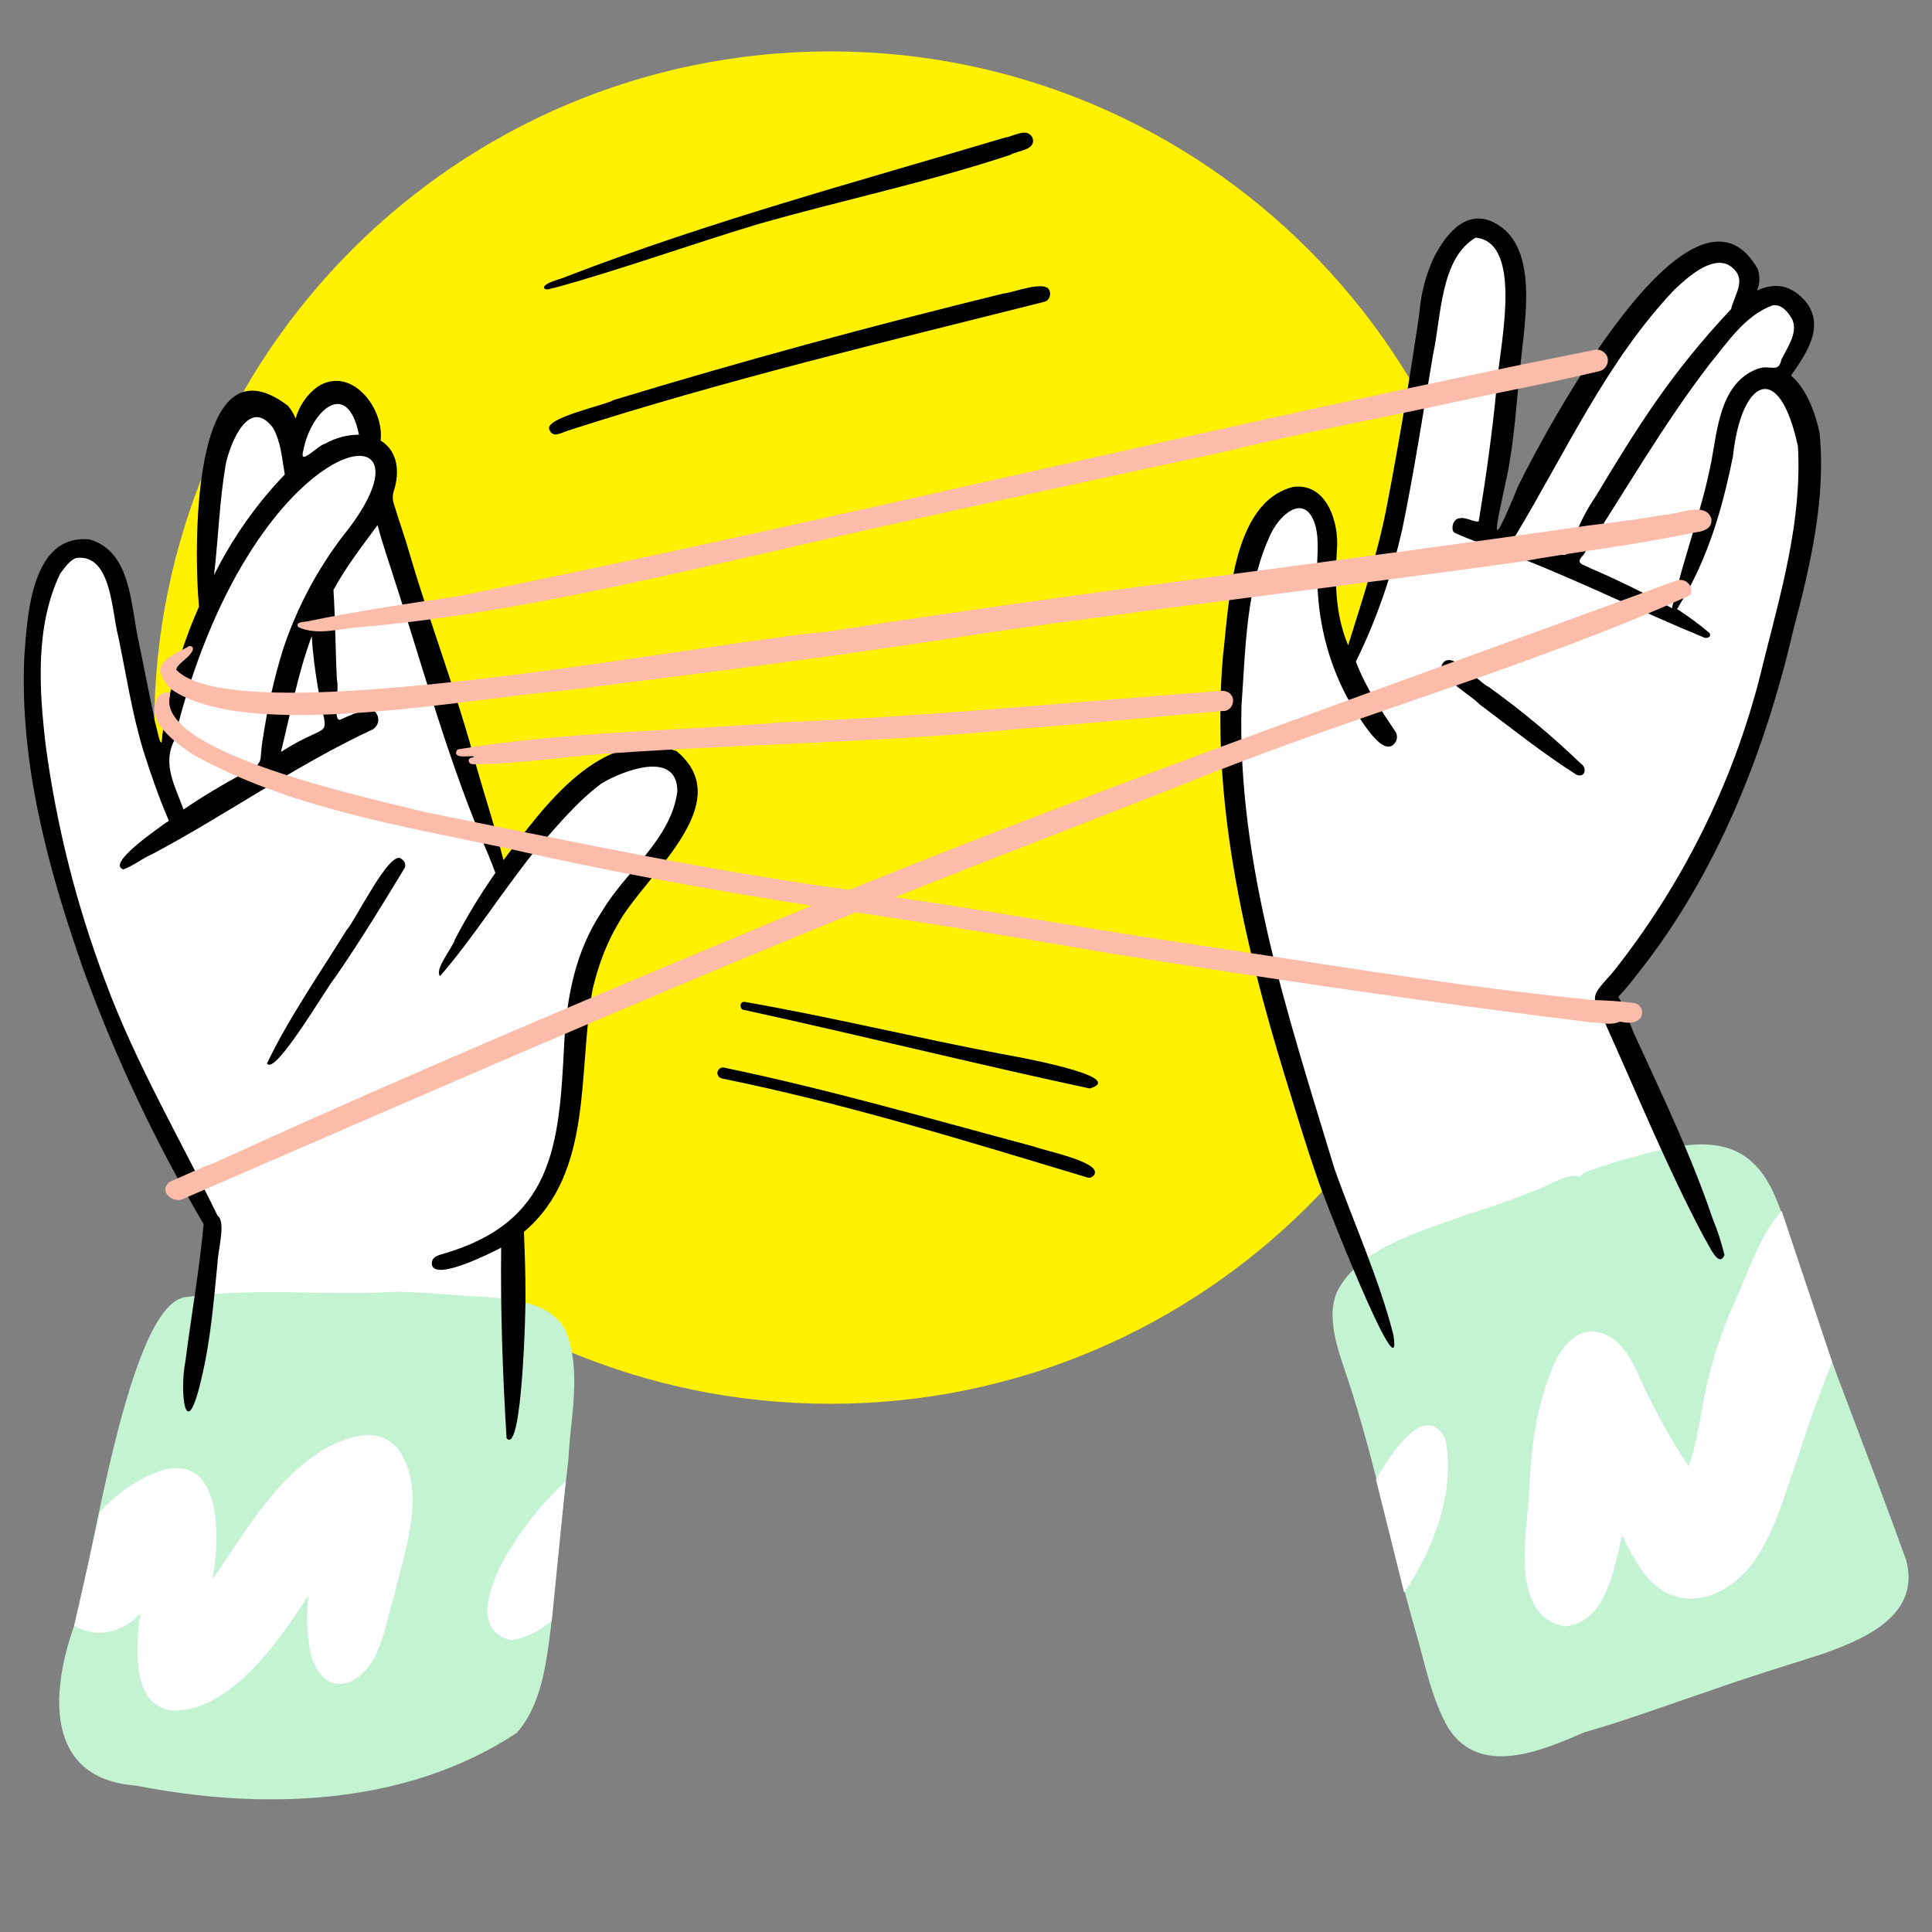 <?xml version="1.0" encoding="UTF-8"?>
<svg id="Ebene_1" xmlns="http://www.w3.org/2000/svg" version="1.1" viewBox="0 0 500 500">
  <rect x="0" y="0" width="500" height="500" fill="#808080" stroke="none"/>
  <!-- Generator: Adobe Illustrator 29.2.1, SVG Export Plug-In . SVG Version: 2.1.0 Build 116)  -->
  <defs>
    <style>
      .st0 {
        fill: #c3f3d2;
      }

      .st1 {
        fill: #fff;
      }

      .st2 {
        fill: #fbbda9;
      }

      .st3 {
        fill: #fff100;
      }
    </style>
  </defs>
  <path class="st3" d="M214.9,363.3c96.6,0,175-78.4,175-175S311.5,13.3,214.9,13.3,39.9,91.6,39.9,188.3s78.4,175,175,175Z"/>
  <path class="st1" d="M447.3,328.2c-.8-3.2-1.8-6.4-3.1-9.5-5.4-16-12.7-31.2-19.7-46.5-1.8-3.5-7.1-10.5-9.2-13.8,1.8-1.9,3.5-4,5.1-6.1,20.5-25.8,35-54.3,42.4-86.2,4.2-16.4,8.3-33.8,6.5-50.8-1-4.8-6.3-12.1-10.3-15.5,3.9-5.6,11.3-12.9,6.6-19.2-4-4.9-9-3.3-13.5-1.2.8-1.8,2-6,1.5-7.9-16.9-29.6-53,43.5-59.8,57.5-7.7,18.7-9.3,12.9-6.2-1.4,2-9.8,3.1-20.8,4.3-30.8,1-10.2,7.2-29.1-3.2-35.4-7.6-4.8-13.1,1.8-16.4,8-2.3,4.7-3.6,9.9-4,15.1-2.4,16.3-5.1,32.5-8.2,48.7-2.3,12.5-6.4,24.8-10.2,37-3.3-7.8-6-15.6-5.4-23.9.6-7-.1-18.1-8.8-17-16,4-16.6,30.3-18.2,43.8-3.2,36.8,5.3,73.6,16,108.6,2.7,8.7,7.2,17.3,10.2,25.9.9,3.4,20.7,58.6,17.9,41"/>
  <path class="st1" d="M127.9,367.6c3.9,4.6,4.8-33.3,4.7-35.9,0-5.1-.2-10.3-.4-15.3,17.5-14.8,13.3-40.1,17.1-60.3,1.3-5.7,3.4-11.2,6.4-16.2,6.3-11.6,33.2-29.6,17.6-42.5-18.6-6.6-33.5,16.2-43.3,29.1-2.1-7.8-7.4-17.6-9.6-25.4-4.7-17.8-11.3-34.8-16.4-52.5-1.2-4.4-2.7-8.2-4-12.7-.4-1.1-.3-2.5.2-3.6,1.6-6-.2-10-3.5-12,.9-8-5.2-22.9-13.4-17.8-2.7,2-6.8,9.1-7.7,12.2-.5-1.1-1.1-2.3-2-3.2-24.4-18.4-21.4,33.9-20.2,46.8-4.5,10.2-9.5,24.1-11,35.1-.2,4.7-1.8,3-2.4,1.2-1.6-6.4-5.7-14.6-4.9-23.9-2.1-8.7-3-25.8-13.4-28.7-14.3-1.4-12.7,21.3-13.5,31.6-1.2,26.5,5.9,52.7,14.6,77.6,7.9,22,20.6,45.7,32.5,65.7-1,11.4-2.2,22.4-3.7,33.7-1.5,7.5-3.3,19.3.5,2.4"/>
  <path class="st0" d="M493.3,403.7c3.9,14.5-11,20.6-22.1,24.5-10,3.2-19.3,6-28.8,9.4-10.7,3.6-21.4,7.6-32.3,10.7-11,4.7-27,11.8-35.3-1.1-4.3-7.5-5.9-16.2-8.3-24.5-6.3-21.8-10.5-44-17.6-65.5-2.3-7-6.3-16.8-2.4-23.8,6.2-10.7,20.8-14.5,31.7-18.6,6.1-2,12.3-3.9,18.2-6.4,3.6-1,8.9-5,12.5-3.9.6-.8,1.5-1.3,2.5-1.6,7-2.4,14-4.4,21.2-5.9,23.2-4.6,27,10.5,32,29,9.1,26.4,19.4,51.9,28.7,77.7Z"/>
  <path class="st1" d="M474.2,352.6c-3.4,8-6.3,16.4-9,24.8-3.2,9-5.7,18.6-11.2,26.6-7.5,10.5-21.1,14.3-29.3,2.1-1.9-2.8-3.5-5.8-4.9-8.8-2.1,8.6-4.1,22.8-15,23.6-14.6-3.2-9.4-24.7-9-35.6.4-9.5,1.5-19.2,4.8-28.2,2.4-7.5,7.7-16.1,16.5-10.9,5.1,3.6,6.9,10.2,9.7,15.5,3,6.1,6.4,12,10.2,17.8,2.7-7.6,3.3-15.8,5.3-23.5,1.8-7.3,4.4-14.4,7.6-21.2,1.8-4.2,3.2-8.2,5.9-13.5,1.2-2.5,3-5.3,5.3-7.9l13.1,39.2ZM363.4,412.2c7.6-11.5,13.3-25.8,10.7-39.7-4.4-8.8-12-.1-18,10.4l7.3,29.3Z"/>
  <path d="M470.9,112c-1-4.8-3.3-11.4-7.4-14.8,3.9-5.6,8.7-12.4,4.1-18.8-4-4.9-8.4-5.3-12.9-3.2.8-1.8.8-3.8.2-5.6-16.9-29.6-55.2,42.3-62,56.2-7.7,18.7-6,11.8-2.9-2.5,2-9.8,2.5-19.9,3.6-29.9,1-10.2,4.5-28.8-5.9-35.2-7.6-4.8-13.1,1.8-16.4,8-2.3,4.7-3.6,9.9-4,15.1-2.4,16.3-5.1,32.5-8.2,48.7-2.3,12.5-6.4,24.8-10.2,37-3.3-7.8-3.5-16.3-2.9-24.7.6-7-2.6-17.4-11.3-16.3-16,4-16.6,30.3-18.2,43.8-3.2,36.8,5.3,73.6,16,108.6,2.7,8.7,5.3,17.5,8.3,26.1.9,3.4,22.6,58.4,19.8,40.9-3.8-14.7-10.1-28.5-15.2-42.8-11.8-39-25.2-78.7-24.1-120,1.1-15.1,1.1-30.8,7.7-44.7,2.8-5.5,9.1-10.3,11.5-1.6,1,4.1.2,8.4.4,12.5,0,11.2,2.6,22.1,7.8,31.8,1.7,2.7,8.3,15.1,11.8,12.2,1-.8,1.3-2,.8-3.2-3.9-5.8-7.9-11.7-10.4-18.4,5.4-10.9,9.3-22.4,12-34.2,3.1-15,5.4-30.2,8-45.4,2.1-9.5,1.8-24.7,11-30.1,12.9,1.3,5.8,30.1,5.4,38.9-1.1,11.6-2.7,22.9-4.6,34.5-.9.4-3.3-1.1-4.8-.8-1.2,0-2,1.2-2,2.4s.4,1.3,1,1.6c5.6,2.5,11.6,4.2,17.3,6.6,15.7,6.2,31,13.8,46.6,20.2.8.5,2.3,0,1.6-1.1-2.7-2.3-5.5-4.3-8.4-6.2.2-.2.4-.5.5-.8,7.4-11.8,11.3-25.3,14-38.8,2.1-19.7,11.9-25.3,16.8-2.5,1.1,19-4.3,37.5-8.9,55.8-6.9,29.3-20.2,56.6-38.9,80.2-5.6,6.4-6.2,5.9-2,13.5,8.3,18.4,16,37.3,25.5,55.2,1.6,2.6,3.8,8,5.3,4.6-.8-3.2-1.8-6.4-3.1-9.5-5.4-16-12.7-31.2-19.7-46.5-1.8-3.5-2.6-7.6-4.7-10.8,1.8-1.9,3.5-4,5.1-6.1,20.5-25.8,32.9-57.4,40.3-89.2,4.3-16.3,8.4-33.7,6.7-50.7ZM392.1,138.8c13.1-21.7,23.7-45.4,41.3-63.9,3.2-3,9.4-8.7,14-6.3,5.1,3.3,1.7,7,.6,11.4-15.5,16.5-24.1,30.3-35,48.4-11.2,16.5-.6,18.9-20.9,10.4ZM455,95.4c-9.7,3.5-10.5,15.4-12.1,24-2.5,12.9-7.3,25.2-10.2,38-6.9-3.8-13.8-7.2-21-10.3-2.1-1.1-4.2-1.2-1.9-3.5,10.8-16.5,20.6-33.7,32.6-49.3,4.6-5.6,9.2-12.7,16.4-15.3,2.4-.3,4.1,1.9,5.1,3.8,1.4,3.5-1.4,7.2-2.9,10.3-.7,3.6-2.9,1.2-6,2.3Z"/>
  <path d="M409.1,197.6c-7.5-7.2-15.4-13.8-23.8-19.8-2.8-1.3-9.2-9.3-11.8-6.3s7.4,8.5,9.3,10.7c8.3,6.2,16.5,12.8,25.2,18.3,2.3.9,2.8-1.8,1.1-2.9Z"/>
  <path class="st0" d="M146.5,344.6c4.1,10.5,1.1,22.2.6,33.1-1.6,14.4-3.4,28.7-4.5,43.2-1.2,9.4-2.4,20.3-8.9,27.6-29.3,19.3-66.5,19.9-98.6,13.6-23.6-1.8-22-24.2-15.9-41.4,4.5-14.9,14-83.2,28.8-85,18-2.6,36.2-.3,54.4-1.4,7.6,0,15.7,1.1,23.2,1.3,7.7.8,17.1,1.4,20.9,9Z"/>
  <path class="st1" d="M19.2,420.7c4.8,3,12.1,2.5,17.1-3.2-1.1,8.1-2.6,24.8,9,25.2,14.8-.3,27.2-18.4,34.5-29.8-.5,4.7-.4,9.4.4,14.2,2.1,10.2,10.2,11.6,16,3.1,3.1-5,3.9-11.3,5.7-16.8,2.5-11,8.2-25.8,2.3-36.5-2-4.2-6.6-6.3-11.2-5.3-18,3.5-29.6,25.2-38,37.1,2.5-14,1.7-36.9-18.6-25.8-4,2.3-7.4,5-10.5,8.3l-6.7,29.5ZM142.8,419.5c-3.1,2.5-6.5,4.3-10.4,5-15.3-3.4.6-29,14-41.1l-3.6,36.1Z"/>
  <path d="M175.1,194.4c-19.4-6.9-34.6,14.7-44.8,28.2-2.1-8.2-4.7-16.1-7-24.2-4.9-18.6-11.8-36.4-17.2-54.8-1.3-4.6-2.8-8.6-4.2-13.3-.4-1.2-.3-2.6.2-3.8,1.7-6.2-.2-10.4-3.6-12.5,1-8.4-7.6-19.4-16.2-14-2.8,2-4.8,4.9-5.8,8.3-.5-1.2-1.2-2.4-2-3.3-25.4-19.3-24.3,38.5-23,52-4.7,10.6-7.9,21.9-9.5,33.4-.2,4.9-1.3-1.7-1.9-3.6-1.4-6.9-2.8-13.8-4.2-20.7-2.1-9.1-1.8-23.5-12.8-26.5-14.9-1.4-16,19.4-16.8,30.1-1.3,27.7,6.1,55,15.2,81,8.3,22.9,18.8,45.1,31.2,66.1-1.1,11.9-3.2,23.6-4.7,35.4-1.6,7.8,0,22.4,4.1,4.7,2.4-9.9,3.2-20.1,4.2-30.1,0-2.8,2.3-10.6,0-12.2-9.8-20.1-21.2-39.4-29-60.5-7.5-19.8-12.7-40.4-15.5-61.4-1.7-14.6-2.7-30.8,3.8-44.3,1.1-1.4,2.3-3.3,4.1-4,9.2-1.2,9.2,14,10.9,20.3,2.1,10,3.6,20.2,6.6,29.9,1.9,6,4,12,6.5,17.8-.2.2-.4.4-.6.4-1.7,1.3-15.7,10.7-11.2,12.2,2.6-.9,4.8-2.8,7.4-3.9,19.4-10.3,37.3-23.1,57.3-32.4,1.3-.9,1.7-2.6.9-3.9-.5-1-1.6-1.4-2.7-1.3-2.1.8-4.3,1.6-6.4,2.6-2.6,1.6-.5-7.9-1.2-10.1-.4-7.6-.4-15.5-.9-23.3,3.2-6,7.4-11.3,11.4-16.8.9,3.3,1.9,6.5,3,9.8,7.8,23.8,14.3,48.1,23.9,71.3,1.3,3,2.5,5.9,3.6,8.9-3.9,5.6-7.4,11.3-10.5,17.3-.6,2.1-5.4,7.8-3.8,9.4,8.4-9.7,15.7-21.3,23.9-31.6,5.6-6.3,11-13.1,17.8-18.2,5.6-3.4,19.7-8.8,19.7,2-1.6,12.4-13.3,20.6-19.4,30.9-7,10.4-9.3,22.5-9.9,34.7-1.3,26.1-2.8,46-31.7,54.2-1.4.4-2.8,1-2.5,2.8,1,4.1,15.4-3.2,17.9-4.5-.2,16.4.4,33,1.4,49.3,4.1,4.8,5-34.7,4.9-37.4,0-5.4-.2-10.7-.4-16,18.2-15.4,13.8-41.8,17.8-62.9,1.4-5.9,3.5-11.7,6.6-16.9,6.7-12.3,31.4-31.1,15.1-44.6ZM78.5,116.6c1.8-9.9,11.3-19.2,14.4-4.1-3,0-6.1.8-8.7,2.3-2.1.5-6.9,6.1-5.7,1.8ZM58.4,120.3c1.1-5.6,6.1-17.9,12.3-9.5,2,3.6,2.3,7.9,3,12-7.4,7.7-13.5,16.4-18.3,26,1.1-9.5,1.4-19.2,3-28.5ZM72.7,194.6c2.5-10,4.4-20.4,8-30,.2,4.3.8,8.6,1.5,12.9,2.6,15.5,4.5,8.2-9.5,17.1ZM90.4,136.6c-7.5,9.3-13.3,19.9-17.1,31.3-2.4,7.7-4.1,15.4-5.3,23.4-1.1,6.1.9,6-5.5,9.1-5.1,2.8-10.2,5.8-15,9.1-2.1-5.9-5.5-11.5-2.5-17.7,19.6-81.2,70.4-88.5,45.4-55.2Z"/>
  <path d="M103.9,222.3c-2.9-2.8-11.9,15.9-14.2,18.4-7,11.3-15,22.8-20.6,34.5,2,3.5,15.5-19.8,17.6-22.2,6.3-9.1,12.1-18.6,17.8-28,.7-.9.4-2.1-.6-2.7Z"/>
  <path d="M142.3,111.4c-2.3-3.1,14.3-6.5,16.6-7.9,33.2-10.1,66.8-19.2,100.6-27.5,2.7-.2,11.6-3.9,12.2-.5.3,1.1-.3,2.3-1.4,2.6-41.3,10.4-82.9,20.3-123.5,33.4-1.5.5-3.5,1.8-4.5,0ZM140.8,74.6c-.4-1.4,4.6-2.4,5.7-3,37.1-14.3,75.4-24.6,113.6-36,2.3-.3,5.6-2.7,7.1,0,1.1,3.3-3.8,3.3-5.8,4.5-21.4,7.1-43.5,11.7-65.2,17.9-17.6,5.3-35,11.6-52.7,16.5-.8,0-2.2.9-2.7,0ZM282,281.7c-29.8-6.4-59.5-13.8-89.3-20.3-1.4,0-1.4-2.4.1-2.1,22.4,3.9,44.4,9.3,66.6,13.5,2.2.4,33.1,5.8,22.6,8.9ZM281.3,304.7c-31.2-9.4-62.5-19.1-94.5-25.6-.8-.2-1.3-1-1.1-1.7.2-.8,1-1.3,1.7-1.1,27,5.6,53.5,13.3,80.1,20.4,2.7,1.1,17.1,3.9,15.8,7.1-.3.8-1.3,1.2-2,.9Z"/>
  <path class="st2" d="M433.7,150.3c1.5-.6,3.2,0,3.8,1.6.3.6.3,1.4,0,2.1-42,18.9-88.1,31.4-131.3,49-24.9,9.8-49.8,19.3-74.6,29.2,24,3.4,47.8,7.8,71.8,11.4,36.1,5.3,72.4,11.6,108.7,15.2,3.6.1,7.3.3,10.9.8,1.4.3,2.3,1.7,1.9,3,0,.5-.4,1-.8,1.3-1.4,1.1-3.3.8-4.9.5-2.3,1.1-4.9.2-7.3.2-41.7-5.1-83.3-11.3-124.8-17.9-21.9-3.8-43.8-7.3-65.6-10.6-58.2,23.6-116.6,49.3-173.7,74-2.7,1.7-7.2-1.7-3.8-4.3,3.9-1.6,7.6-3.5,11.6-4.9,50.9-23.3,102.6-45,154.4-66.5-26.5-4.2-52.9-8.9-78.9-14.9-27.5-5.8-56.2-10.4-81.1-24.2-4.4-2.9-13.2-9.2-9-15,.6-.8,2.8-2,3-.3-4.1,15.1,54.4,27.1,66.1,30.2,36.6,7.3,72.8,15.1,109.7,20.1,70.5-28.6,142.5-53.7,213.9-80Z"/>
  <path class="st2" d="M316,178.8c1.5-.2,2.9.8,3.1,2.1.2,1.5-.8,2.9-2.1,3.1h-.4c-17.2,1.4-34.2,3.2-51.4,4.5-37.6,3.8-75.5,4-113.1,6.9-9.7,1-19.4,2.3-29,2.4-.8,0-1.8,0-1.8-1,0-.6.8-.8,1.3-.8.4-.8-3.6.4-4.5-.8-.2-.4,0-.9.3-1.2,0,0,.2-.1.3-.1,27.9-4.6,56.1-4.7,84.2-7,37.6-1.5,75.4-5.3,113.1-8.1ZM442.9,134.3c.3,2.9-2.7,3.3-4.9,3.6-14.8,3.2-29.8,4.8-44.7,7.5-45.8,6.4-91.7,11.7-137.4,18.3-36.8,5.8-73.7,10.5-110.6,15.1-24.7,2-81.5,13.3-101.1-.5-5.6-5.9-1.4-8,4.3-10.8.2-.3.6-.4,1.1-.2.3.2.4.5.3.9-.9,2.1-3.3,3-4.4,5,15.5,17.2,139.3-7.4,168.5-9.7,65.5-10.3,131.5-18,197.1-27.5,6.5-.8,13.1-1.6,19.6-2.8,3.6,0,10.8-3.6,12.2,1.1ZM412.9,90.5c1.5-.2,3,.9,3.2,2.4s-.9,3-2.4,3.2c-10.8,2.6-21.9,4.7-32.8,7-21.3,4.7-42.8,8.6-64,13.8-40.2,8.7-80.4,17.3-120.4,26.6-34.1,7.7-68.2,15.7-103.1,18.8-5.3.3-11.2,2.3-16.2,0-.9-1.4,1.4-1.3,2.4-1.5,13-2.7,26-4.6,39-6.5,98.3-19.9,195.9-44.2,294.3-63.8Z"/>
</svg>